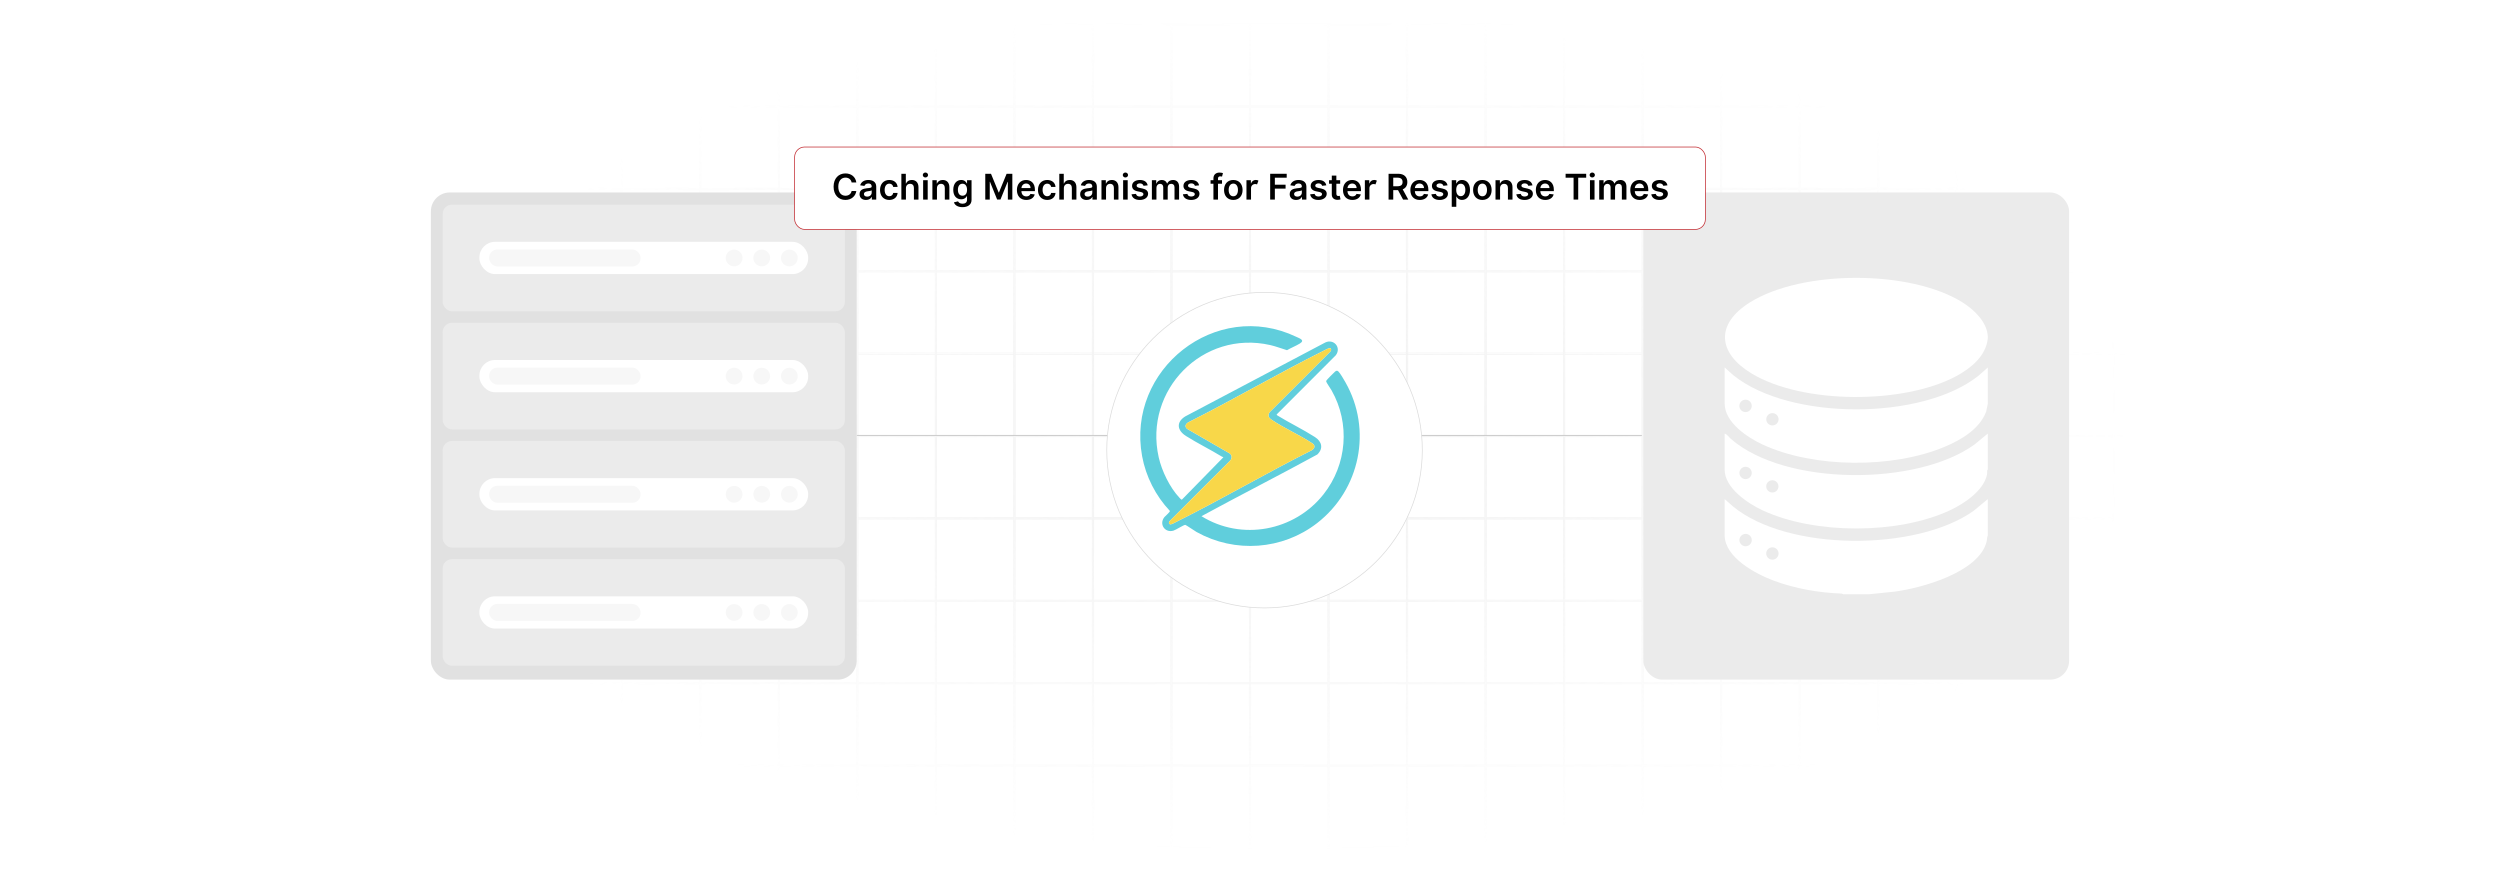 <?xml version="1.0" encoding="UTF-8"?>
<svg id="Layer_1" data-name="Layer 1" xmlns="http://www.w3.org/2000/svg" xmlns:xlink="http://www.w3.org/1999/xlink" viewBox="0 0 860 300">
  <defs>
    <filter id="luminosity-invert" x="39.647" y="-.272" width="782.115" height="300.272" color-interpolation-filters="sRGB" filterUnits="userSpaceOnUse">
      <feColorMatrix result="cm" values="-1 0 0 0 1 0 -1 0 0 1 0 0 -1 0 1 0 0 0 1 0"/>
    </filter>
    <radialGradient id="radial-gradient" cx="439.235" cy="148.479" fx="439.235" fy="148.479" r="298.487" gradientTransform="translate(0 74.962) scale(1 .495)" gradientUnits="userSpaceOnUse">
      <stop offset=".123" stop-color="#000" stop-opacity=".95"/>
      <stop offset="1" stop-color="#000" stop-opacity="0"/>
    </radialGradient>
    <mask id="mask" x="39.647" y="-.272" width="782.115" height="300.272" maskUnits="userSpaceOnUse">
      <g filter="url(#luminosity-invert)">
        <rect x="39.647" y="-.272" width="782.115" height="300.272" fill="url(#radial-gradient)"/>
      </g>
    </mask>
    <filter id="drop-shadow-1" x="350.6" y="70.32" width="168.96" height="168.96" filterUnits="userSpaceOnUse">
      <feOffset dx="5" dy="5"/>
      <feGaussianBlur result="blur" stdDeviation="10"/>
      <feFlood flood-color="#000" flood-opacity=".05"/>
      <feComposite in2="blur" operator="in"/>
      <feComposite in="SourceGraphic"/>
    </filter>
  </defs>
  <rect y="0" width="860" height="300" fill="#fff"/>
  <g mask="url(#mask)">
    <g opacity=".4">
      <path d="M808.41,291.922H51.59V8.078h756.819v283.845ZM52.09,291.422h755.819V8.578H52.09v282.845Z" fill="#e6e6e6" stroke="#d6d6d6" stroke-miterlimit="10" stroke-width=".25"/>
      <rect x="51.84" y="36.413" width="756.319" height=".5" fill="#e6e6e6" stroke="#d6d6d6" stroke-miterlimit="10" stroke-width=".25"/>
      <rect x="51.84" y="64.747" width="756.319" height=".5" fill="#e6e6e6" stroke="#d6d6d6" stroke-miterlimit="10" stroke-width=".25"/>
      <rect x="51.84" y="93.082" width="756.319" height=".5" fill="#e6e6e6" stroke="#d6d6d6" stroke-miterlimit="10" stroke-width=".25"/>
      <rect x="51.84" y="121.415" width="756.319" height=".5" fill="none" stroke="#d6d6d6" stroke-miterlimit="10" stroke-width=".25"/>
      <rect x="51.84" y="149.75" width="756.319" height=".5" fill="#e6e6e6" stroke="#d6d6d6" stroke-miterlimit="10" stroke-width=".25"/>
      <rect x="51.84" y="178.084" width="756.319" height=".5" fill="#e6e6e6" stroke="#d6d6d6" stroke-miterlimit="10" stroke-width=".25"/>
      <rect x="51.84" y="206.418" width="756.319" height=".5" fill="#e6e6e6" stroke="#d6d6d6" stroke-miterlimit="10" stroke-width=".25"/>
      <rect x="51.84" y="234.753" width="756.319" height=".5" fill="#e6e6e6" stroke="#d6d6d6" stroke-miterlimit="10" stroke-width=".25"/>
      <rect x="51.84" y="263.087" width="756.319" height=".5" fill="#e6e6e6" stroke="#d6d6d6" stroke-miterlimit="10" stroke-width=".25"/>
      <rect x="780.898" y="8.328" width=".5" height="283.345" fill="#e6e6e6" stroke="#d6d6d6" stroke-miterlimit="10" stroke-width=".25"/>
      <rect x="753.887" y="8.328" width=".5" height="283.345" fill="#e6e6e6" stroke="#d6d6d6" stroke-miterlimit="10" stroke-width=".25"/>
      <rect x="726.875" y="8.328" width=".5" height="283.345" fill="#e6e6e6" stroke="#d6d6d6" stroke-miterlimit="10" stroke-width=".25"/>
      <rect x="699.864" y="8.328" width=".5" height="283.345" fill="#e6e6e6" stroke="#d6d6d6" stroke-miterlimit="10" stroke-width=".25"/>
      <rect x="672.852" y="8.328" width=".5" height="283.345" fill="#e6e6e6" stroke="#d6d6d6" stroke-miterlimit="10" stroke-width=".25"/>
      <rect x="645.841" y="8.328" width=".5" height="283.345" fill="#e6e6e6" stroke="#d6d6d6" stroke-miterlimit="10" stroke-width=".25"/>
      <rect x="618.83" y="8.328" width=".5" height="283.345" fill="#e6e6e6" stroke="#d6d6d6" stroke-miterlimit="10" stroke-width=".25"/>
      <rect x="591.818" y="8.328" width=".5" height="283.345" fill="#e6e6e6" stroke="#d6d6d6" stroke-miterlimit="10" stroke-width=".25"/>
      <rect x="564.807" y="8.328" width=".5" height="283.345" fill="#e6e6e6" stroke="#d6d6d6" stroke-miterlimit="10" stroke-width=".25"/>
      <rect x="537.795" y="8.328" width=".5" height="283.345" fill="#e6e6e6" stroke="#d6d6d6" stroke-miterlimit="10" stroke-width=".25"/>
      <rect x="510.784" y="8.328" width=".5" height="283.345" fill="#e6e6e6" stroke="#d6d6d6" stroke-miterlimit="10" stroke-width=".25"/>
      <rect x="483.772" y="8.328" width=".5" height="283.345" fill="#e6e6e6" stroke="#d6d6d6" stroke-miterlimit="10" stroke-width=".25"/>
      <rect x="456.761" y="8.328" width=".5" height="283.345" fill="#e6e6e6" stroke="#d6d6d6" stroke-miterlimit="10" stroke-width=".25"/>
      <rect x="429.75" y="8.328" width=".5" height="283.345" fill="#e6e6e6" stroke="#d6d6d6" stroke-miterlimit="10" stroke-width=".25"/>
      <rect x="402.738" y="8.328" width=".5" height="283.345" fill="#e6e6e6" stroke="#d6d6d6" stroke-miterlimit="10" stroke-width=".25"/>
      <rect x="375.727" y="8.328" width=".5" height="283.345" fill="#e6e6e6" stroke="#d6d6d6" stroke-miterlimit="10" stroke-width=".25"/>
      <rect x="348.716" y="8.328" width=".5" height="283.345" fill="#e6e6e6" stroke="#d6d6d6" stroke-miterlimit="10" stroke-width=".25"/>
      <rect x="321.704" y="8.328" width=".5" height="283.345" fill="#e6e6e6" stroke="#d6d6d6" stroke-miterlimit="10" stroke-width=".25"/>
      <rect x="294.693" y="8.328" width=".5" height="283.345" fill="#e6e6e6" stroke="#d6d6d6" stroke-miterlimit="10" stroke-width=".25"/>
      <rect x="267.682" y="8.328" width=".5" height="283.345" fill="#e6e6e6" stroke="#d6d6d6" stroke-miterlimit="10" stroke-width=".25"/>
      <rect x="240.67" y="8.328" width=".5" height="283.345" fill="#e6e6e6" stroke="#d6d6d6" stroke-miterlimit="10" stroke-width=".25"/>
      <rect x="213.659" y="8.328" width=".5" height="283.345" fill="#e6e6e6" stroke="#d6d6d6" stroke-miterlimit="10" stroke-width=".25"/>
      <rect x="186.648" y="8.328" width=".5" height="283.345" fill="#e6e6e6" stroke="#d6d6d6" stroke-miterlimit="10" stroke-width=".25"/>
      <rect x="159.636" y="8.328" width=".5" height="283.345" fill="#e6e6e6" stroke="#d6d6d6" stroke-miterlimit="10" stroke-width=".25"/>
      <rect x="132.625" y="8.328" width=".5" height="283.345" fill="#e6e6e6" stroke="#d6d6d6" stroke-miterlimit="10" stroke-width=".25"/>
      <rect x="105.613" y="8.328" width=".5" height="283.345" fill="#e6e6e6" stroke="#d6d6d6" stroke-miterlimit="10" stroke-width=".25"/>
      <rect x="78.602" y="8.328" width=".5" height="283.345" fill="#e6e6e6" stroke="#d6d6d6" stroke-miterlimit="10" stroke-width=".25"/>
    </g>
  </g>
  <line x1="294.693" y1="149.75" x2="564.807" y2="149.75" fill="none" stroke="#bcbcbc" stroke-miterlimit="10" stroke-width=".25"/>
  <g>
    <rect x="148.223" y="66.208" width="146.47" height="167.583" rx="6.499" ry="6.499" fill="#e1e1e1"/>
    <g>
      <rect x="152.28" y="70.396" width="138.355" height="36.686" rx="3.213" ry="3.213" fill="#ebebeb"/>
      <g>
        <rect x="164.909" y="83.189" width="113.097" height="11.099" rx="5.387" ry="5.387" fill="#fff"/>
        <rect x="168.263" y="85.816" width="52.092" height="5.847" rx="2.837" ry="2.837" fill="#f7f7f7"/>
        <g>
          <circle cx="271.537" cy="88.739" r="2.88" fill="#f7f7f7"/>
          <circle cx="262.037" cy="88.739" r="2.88" fill="#f7f7f7"/>
          <circle cx="252.537" cy="88.739" r="2.88" fill="#f7f7f7"/>
        </g>
      </g>
    </g>
    <g>
      <rect x="152.28" y="111.042" width="138.355" height="36.686" rx="3.213" ry="3.213" fill="#ebebeb"/>
      <g>
        <rect x="164.909" y="123.836" width="113.097" height="11.099" rx="5.387" ry="5.387" fill="#fff"/>
        <rect x="168.263" y="126.462" width="52.092" height="5.847" rx="2.837" ry="2.837" fill="#f7f7f7"/>
        <g>
          <circle cx="271.537" cy="129.385" r="2.88" fill="#f7f7f7"/>
          <circle cx="262.037" cy="129.385" r="2.88" fill="#f7f7f7"/>
          <circle cx="252.537" cy="129.385" r="2.88" fill="#f7f7f7"/>
        </g>
      </g>
    </g>
    <g>
      <rect x="152.28" y="151.689" width="138.355" height="36.686" rx="3.213" ry="3.213" fill="#ebebeb"/>
      <g>
        <rect x="164.909" y="164.482" width="113.097" height="11.099" rx="5.387" ry="5.387" fill="#fff"/>
        <rect x="168.263" y="167.108" width="52.092" height="5.847" rx="2.837" ry="2.837" fill="#f7f7f7"/>
        <g>
          <circle cx="271.537" cy="170.031" r="2.88" fill="#f7f7f7"/>
          <circle cx="262.037" cy="170.031" r="2.88" fill="#f7f7f7"/>
          <circle cx="252.537" cy="170.031" r="2.88" fill="#f7f7f7"/>
        </g>
      </g>
    </g>
    <g>
      <rect x="152.28" y="192.335" width="138.355" height="36.686" rx="3.213" ry="3.213" fill="#ebebeb"/>
      <g>
        <rect x="164.909" y="205.128" width="113.097" height="11.099" rx="5.387" ry="5.387" fill="#fff"/>
        <rect x="168.263" y="207.754" width="52.092" height="5.847" rx="2.837" ry="2.837" fill="#f7f7f7"/>
        <g>
          <circle cx="271.537" cy="210.678" r="2.88" fill="#f7f7f7"/>
          <circle cx="262.037" cy="210.678" r="2.88" fill="#f7f7f7"/>
          <circle cx="252.537" cy="210.678" r="2.88" fill="#f7f7f7"/>
        </g>
      </g>
    </g>
  </g>
  <circle cx="430" cy="149.854" r="54.273" fill="#fff" filter="url(#drop-shadow-1)" stroke="#dbdbdb" stroke-miterlimit="10" stroke-width=".25"/>
  <g id="PQKnYX.tif">
    <g>
      <path d="M420.857,157.28c-.019-.024-.417-.137-.566-.227-4.011-2.447-8.359-4.579-12.31-7.071-3.03-1.911-3.479-4.741-.244-6.746l48.185-25.436c2.909-1.347,5.614,1.775,3.575,4.428l-20.347,20.366.195.28c4.206,2.598,8.858,4.814,13.001,7.476,2.387,1.533,2.969,3.93.805,5.999-13.197,7.216-26.633,14.027-39.844,21.219,13.808,8.579,31.968,5.131,41.975-7.509,8.104-10.236,9.232-24.393,2.776-35.782-.283-.499-1.829-2.755-1.849-3.034-.008-.111.018-.198.05-.301.067-.215,2.654-2.849,2.994-3.106.416-.315.709-.473,1.152-.05.644.616,1.912,2.821,2.406,3.688,9.337,16.374,5.066,36.995-9.716,48.466-11.931,9.259-28.254,10.424-41.458,3.073-.592-.33-3.658-2.438-3.887-2.46-.512-.049-3.218,1.732-4.098,1.99-2.905.852-5.046-2.234-3.087-4.671.317-.395,1.973-1.745,1.878-2.107-4.893-5.204-8.267-11.804-9.558-18.853-5.471-29.877,25.431-54.214,53.007-41.062,1.163.555,3.157,1.153,1.257,2.319-1.364.837-3.023,1.477-4.419,2.295-1.93-.57-3.791-1.318-5.778-1.768-23.21-5.259-43.546,15.502-38.358,38.602,1.056,4.703,3.827,10.423,7.15,13.936.179.189.612.739.856.613l14.257-14.567ZM457.763,119.885c-.416-.422-1.932.521-2.41.76-15.727,7.834-30.93,16.787-46.644,24.661-.947.626-1.264,1.494-.272,2.27l14.61,8.426c.767.626.846,1.633.193,2.372l-20.666,20.654c-.445.394-.788,1.144-.001,1.353.365.097,1.878-.76,2.322-.982,15.636-7.815,30.771-16.697,46.4-24.539.945-.625,1.267-1.498.27-2.268-4.442-2.962-9.73-5.223-14.118-8.187-1.025-.693-1.459-1.497-.683-2.614l20.848-20.837c.29-.239.425-.791.15-1.069Z" fill="#60cedc"/>
      <path d="M457.763,119.885c.274.278.139.831-.15,1.069l-20.848,20.837c-.776,1.117-.342,1.921.683,2.614,4.388,2.964,9.677,5.225,14.118,8.187.998.769.676,1.643-.27,2.268-15.628,7.842-30.764,16.724-46.4,24.539-.444.222-1.957,1.079-2.322.982-.787-.209-.444-.959.001-1.353l20.666-20.654c.653-.739.574-1.746-.193-2.372l-14.61-8.426c-.992-.776-.675-1.644.272-2.27,15.713-7.873,30.917-16.827,46.644-24.661.478-.238,1.994-1.181,2.41-.76Z" fill="#f8d749"/>
    </g>
  </g>
  <rect x="565.307" y="66.208" width="146.47" height="167.583" rx="6.499" ry="6.499" fill="#ebebeb"/>
  <g>
    <path d="M683.801,115.779v.638c-.616,6.087-5.871,10.304-10.906,13.003-18.023,9.661-52.705,9.697-70.326-.928-11.763-7.093-12.495-17.052-.556-24.493,17.991-11.212,55.069-11.233,73.059.001,3.928,2.453,8.558,6.799,8.73,11.779Z" fill="#fff"/>
    <path d="M683.801,171.684v12.541c-.324.669-.234,1.444-.438,2.219-2.768,10.485-22.367,15.887-31.783,17.095l-8.575.88h-8.924l-.514-.221c-7.869-.291-16.007-1.698-23.394-4.452-6.143-2.29-16.889-7.941-16.889-15.627v-12.435l2.875,2.544c18.89,15.518,63.152,15.486,82.822,1.455l4.82-3.999ZM602.612,185.784c0-1.174-.952-2.127-2.126-2.127s-2.126.952-2.126,2.127.952,2.127,2.126,2.127,2.126-.952,2.126-2.127ZM611.826,190.398c0-1.174-.951-2.126-2.125-2.126s-2.125.952-2.125,2.126.951,2.126,2.125,2.126,2.125-.952,2.125-2.126Z" fill="#fff"/>
    <path d="M683.801,149.152v12.329l-.196.338-.066,1.42c-1.166,5.58-7.928,10.054-12.768,12.309-17.896,8.337-46.562,8.337-64.457,0-5.038-2.347-13.03-7.685-13.03-13.96v-12.435c.861.231,1.452,1.226,2.122,1.81,18.722,16.308,63.965,16.25,83.787,1.977l4.608-3.787ZM602.598,162.695c0-1.17-.948-2.119-2.118-2.119s-2.118.949-2.118,2.119.948,2.119,2.118,2.119,2.118-.949,2.118-2.119ZM611.791,167.313c0-1.164-.943-2.107-2.107-2.107s-2.107.944-2.107,2.107.943,2.107,2.107,2.107,2.107-.944,2.107-2.107Z" fill="#fff"/>
    <path d="M683.801,126.407v12.541l-.578,2.716c-2.324,6.01-8.623,9.667-14.302,12.05-17.816,7.474-44.963,7.38-62.539-.767-5.201-2.411-13.098-7.599-13.098-14.106v-12.435c1.053.886,2.01,1.895,3.087,2.757,19.371,15.521,64.799,15.536,84.222.091,1.12-.891,2.122-1.923,3.208-2.849ZM602.603,139.622c0-1.178-.955-2.134-2.133-2.134s-2.133.955-2.133,2.134.955,2.134,2.133,2.134,2.133-.955,2.133-2.134ZM611.826,144.233c0-1.169-.947-2.116-2.115-2.116s-2.115.947-2.115,2.116.947,2.116,2.115,2.116,2.115-.947,2.115-2.116Z" fill="#fff"/>
  </g>
  <g>
    <rect x="273.354" y="50.569" width="313.293" height="28.355" rx="3.455" ry="3.455" fill="#fff" stroke="#c1272d" stroke-miterlimit="10" stroke-width=".25"/>
    <g>
      <path d="M292.956,62.774c-.186-1.062-1.031-1.673-2.11-1.673-1.452,0-2.474,1.114-2.474,3.116,0,2.037,1.031,3.116,2.47,3.116,1.062,0,1.911-.585,2.115-1.625l1.621.009c-.247,1.694-1.647,3.059-3.757,3.059-2.34,0-4.065-1.694-4.065-4.559,0-2.869,1.747-4.559,4.065-4.559,1.967,0,3.484,1.144,3.757,3.116h-1.621Z"/>
      <path d="M295.684,66.787c0-1.5,1.235-1.885,2.526-2.024,1.174-.126,1.647-.147,1.647-.598v-.026c0-.654-.398-1.027-1.127-1.027-.767,0-1.209.39-1.365.845l-1.465-.208c.347-1.214,1.422-1.838,2.821-1.838,1.27,0,2.704.529,2.704,2.288v4.455h-1.508v-.915h-.052c-.286.559-.91,1.049-1.955,1.049-1.27,0-2.227-.693-2.227-2.002ZM299.861,66.267v-.784c-.204.165-1.027.269-1.438.325-.702.1-1.227.351-1.227.954,0,.576.468.875,1.123.875.945,0,1.542-.628,1.542-1.369Z"/>
      <path d="M302.73,65.352c0-2.032,1.231-3.441,3.181-3.441,1.625,0,2.752.949,2.86,2.393h-1.5c-.121-.642-.585-1.127-1.339-1.127-.967,0-1.612.806-1.612,2.149,0,1.361.633,2.18,1.612,2.18.689,0,1.205-.412,1.339-1.127h1.5c-.113,1.413-1.179,2.405-2.852,2.405-1.989,0-3.189-1.417-3.189-3.432Z"/>
      <path d="M311.64,68.654h-1.569v-8.875h1.534v3.35h.078c.308-.754.958-1.218,1.98-1.218,1.382,0,2.292.897,2.292,2.505v4.238h-1.569v-3.996c0-.897-.485-1.421-1.309-1.421-.841,0-1.438.555-1.438,1.517v3.9Z"/>
      <path d="M317.438,60.204c0-.473.407-.854.91-.854.498,0,.906.381.906.854,0,.468-.407.849-.906.849-.503,0-.91-.381-.91-.849ZM317.559,61.998h1.569v6.656h-1.569v-6.656Z"/>
      <path d="M322.312,68.654h-1.569v-6.656h1.5v1.131h.078c.303-.741.988-1.218,1.985-1.218,1.373,0,2.284.91,2.279,2.505v4.238h-1.568v-3.996c0-.888-.485-1.421-1.296-1.421-.828,0-1.408.555-1.408,1.517v3.9Z"/>
      <path d="M328.149,69.607l1.413-.342c.191.364.607.81,1.551.81.893,0,1.543-.403,1.543-1.356v-1.261h-.078c-.243.49-.775,1.101-1.915,1.101-1.534,0-2.743-1.083-2.743-3.254,0-2.188,1.209-3.394,2.747-3.394,1.175,0,1.673.707,1.911,1.188h.087v-1.101h1.547v6.765c0,1.677-1.326,2.501-3.124,2.501-1.694,0-2.652-.75-2.938-1.656ZM332.665,65.296c0-1.261-.555-2.098-1.565-2.098-1.044,0-1.582.889-1.582,2.098,0,1.227.546,2.032,1.582,2.032,1.001,0,1.565-.763,1.565-2.032Z"/>
      <path d="M340.902,59.779l2.635,6.431h.104l2.635-6.431h1.967v8.875h-1.542v-6.097h-.083l-2.453,6.071h-1.153l-2.453-6.085h-.083v6.11h-1.542v-8.875h1.967Z"/>
      <path d="M349.817,65.365c0-2.054,1.244-3.454,3.15-3.454,1.638,0,3.042,1.027,3.042,3.363v.481h-4.637c.013,1.14.685,1.807,1.699,1.807.676,0,1.196-.295,1.408-.858l1.465.165c-.277,1.157-1.343,1.915-2.894,1.915-2.006,0-3.233-1.33-3.233-3.419ZM354.506,64.698c-.009-.906-.615-1.565-1.517-1.565-.936,0-1.565.715-1.612,1.565h3.129Z"/>
      <path d="M357.058,65.352c0-2.032,1.23-3.441,3.181-3.441,1.625,0,2.752.949,2.86,2.393h-1.5c-.122-.642-.585-1.127-1.339-1.127-.966,0-1.612.806-1.612,2.149,0,1.361.633,2.18,1.612,2.18.689,0,1.205-.412,1.339-1.127h1.5c-.113,1.413-1.179,2.405-2.852,2.405-1.989,0-3.189-1.417-3.189-3.432Z"/>
      <path d="M365.967,68.654h-1.568v-8.875h1.534v3.35h.078c.308-.754.958-1.218,1.98-1.218,1.382,0,2.292.897,2.292,2.505v4.238h-1.569v-3.996c0-.897-.485-1.421-1.309-1.421-.841,0-1.439.555-1.439,1.517v3.9Z"/>
      <path d="M371.575,66.787c0-1.5,1.235-1.885,2.526-2.024,1.174-.126,1.647-.147,1.647-.598v-.026c0-.654-.398-1.027-1.127-1.027-.767,0-1.209.39-1.365.845l-1.465-.208c.347-1.214,1.422-1.838,2.821-1.838,1.27,0,2.704.529,2.704,2.288v4.455h-1.508v-.915h-.052c-.286.559-.91,1.049-1.955,1.049-1.27,0-2.227-.693-2.227-2.002ZM375.752,66.267v-.784c-.204.165-1.027.269-1.438.325-.702.1-1.227.351-1.227.954,0,.576.468.875,1.123.875.945,0,1.542-.628,1.542-1.369Z"/>
      <path d="M380.476,68.654h-1.569v-6.656h1.5v1.131h.078c.303-.741.988-1.218,1.985-1.218,1.373,0,2.284.91,2.279,2.505v4.238h-1.568v-3.996c0-.888-.485-1.421-1.296-1.421-.828,0-1.408.555-1.408,1.517v3.9Z"/>
      <path d="M386.234,60.204c0-.473.407-.854.91-.854.498,0,.906.381.906.854,0,.468-.407.849-.906.849-.503,0-.91-.381-.91-.849ZM386.356,61.998h1.569v6.656h-1.569v-6.656Z"/>
      <path d="M393.371,63.914c-.121-.438-.502-.832-1.226-.832-.655,0-1.153.312-1.148.763-.004.386.264.62.94.771l1.135.243c1.257.273,1.868.854,1.872,1.803-.004,1.261-1.179,2.123-2.843,2.123-1.634,0-2.661-.724-2.856-1.946l1.53-.147c.134.598.603.91,1.322.91.746,0,1.239-.342,1.239-.797,0-.377-.286-.624-.897-.758l-1.135-.238c-1.278-.264-1.877-.906-1.872-1.877-.004-1.23,1.087-2.019,2.691-2.019,1.56,0,2.461.72,2.678,1.846l-1.43.156Z"/>
      <path d="M396.248,61.998h1.499v1.131h.078c.277-.758.945-1.218,1.837-1.218.897,0,1.543.464,1.798,1.218h.069c.295-.741,1.032-1.218,1.998-1.218,1.222,0,2.08.789,2.08,2.275v4.468h-1.573v-4.225c0-.823-.502-1.196-1.135-1.196-.758,0-1.205.52-1.205,1.27v4.151h-1.539v-4.29c0-.685-.455-1.131-1.118-1.131-.676,0-1.222.555-1.222,1.374v4.047h-1.568v-6.656Z"/>
      <path d="M411.047,63.914c-.121-.438-.502-.832-1.226-.832-.655,0-1.153.312-1.148.763-.004.386.264.62.94.771l1.135.243c1.257.273,1.868.854,1.872,1.803-.004,1.261-1.179,2.123-2.843,2.123-1.634,0-2.661-.724-2.856-1.946l1.53-.147c.134.598.603.91,1.322.91.746,0,1.239-.342,1.239-.797,0-.377-.286-.624-.897-.758l-1.135-.238c-1.278-.264-1.877-.906-1.872-1.877-.004-1.23,1.087-2.019,2.691-2.019,1.56,0,2.461.72,2.678,1.846l-1.43.156Z"/>
      <path d="M420.371,63.211h-1.382v5.443h-1.569v-5.443h-.983v-1.213h.983v-.628c0-1.343.923-2.006,2.08-2.006.542,0,.988.113,1.192.182l-.316,1.213c-.13-.039-.338-.096-.585-.096-.585,0-.802.29-.802.81v.524h1.382v1.213Z"/>
      <path d="M421.069,65.352c0-2.062,1.239-3.441,3.189-3.441s3.189,1.378,3.189,3.441c0,2.059-1.239,3.432-3.189,3.432s-3.189-1.373-3.189-3.432ZM425.858,65.348c0-1.218-.529-2.192-1.59-2.192-1.079,0-1.608.975-1.608,2.192s.529,2.18,1.608,2.18c1.062,0,1.59-.962,1.59-2.18Z"/>
      <path d="M428.783,61.998h1.521v1.109h.069c.243-.771.875-1.205,1.642-1.205.36,0,.659.095.893.243l-.485,1.3c-.169-.078-.363-.139-.619-.139-.819,0-1.452.594-1.452,1.435v3.913h-1.568v-6.656Z"/>
      <path d="M436.94,59.779h5.686v1.348h-4.077v2.41h3.688v1.348h-3.688v3.77h-1.608v-8.875Z"/>
      <path d="M443.656,66.787c0-1.5,1.235-1.885,2.526-2.024,1.175-.126,1.647-.147,1.647-.598v-.026c0-.654-.398-1.027-1.127-1.027-.767,0-1.209.39-1.364.845l-1.465-.208c.347-1.214,1.421-1.838,2.821-1.838,1.27,0,2.704.529,2.704,2.288v4.455h-1.509v-.915h-.052c-.286.559-.91,1.049-1.954,1.049-1.27,0-2.228-.693-2.228-2.002ZM447.834,66.267v-.784c-.204.165-1.027.269-1.44.325-.701.1-1.226.351-1.226.954,0,.576.468.875,1.122.875.944,0,1.543-.628,1.543-1.369Z"/>
      <path d="M454.818,63.914c-.121-.438-.503-.832-1.227-.832-.654,0-1.152.312-1.148.763-.004.386.265.62.94.771l1.136.243c1.257.273,1.867.854,1.872,1.803-.005,1.261-1.179,2.123-2.843,2.123-1.634,0-2.661-.724-2.856-1.946l1.529-.147c.135.598.603.91,1.322.91.745,0,1.239-.342,1.239-.797,0-.377-.286-.624-.897-.758l-1.136-.238c-1.278-.264-1.876-.906-1.872-1.877-.004-1.23,1.088-2.019,2.691-2.019,1.56,0,2.462.72,2.678,1.846l-1.43.156Z"/>
      <path d="M461.019,63.211h-1.313v3.441c0,.633.316.771.711.771.195,0,.373-.039.46-.061l.264,1.227c-.169.056-.477.143-.923.156-1.179.035-2.089-.581-2.08-1.833v-3.701h-.944v-1.213h.944v-1.595h1.568v1.595h1.313v1.213Z"/>
      <path d="M461.982,65.365c0-2.054,1.244-3.454,3.151-3.454,1.638,0,3.042,1.027,3.042,3.363v.481h-4.637c.013,1.14.685,1.807,1.698,1.807.676,0,1.196-.295,1.408-.858l1.465.165c-.277,1.157-1.343,1.915-2.894,1.915-2.007,0-3.233-1.33-3.233-3.419ZM466.672,64.698c-.009-.906-.615-1.565-1.517-1.565-.936,0-1.565.715-1.612,1.565h3.129Z"/>
      <path d="M469.509,61.998h1.522v1.109h.069c.242-.771.875-1.205,1.643-1.205.359,0,.658.095.893.243l-.485,1.3c-.169-.078-.364-.139-.62-.139-.818,0-1.451.594-1.451,1.435v3.913h-1.569v-6.656Z"/>
      <path d="M477.666,59.779h3.328c2.037,0,3.129,1.144,3.129,2.838,0,1.205-.55,2.098-1.595,2.518l1.92,3.519h-1.794l-1.742-3.25h-1.638v3.25h-1.608v-8.875ZM480.756,64.069c1.192,0,1.73-.507,1.73-1.452s-.537-1.495-1.738-1.495h-1.473v2.947h1.481Z"/>
      <path d="M485.164,65.365c0-2.054,1.243-3.454,3.15-3.454,1.638,0,3.042,1.027,3.042,3.363v.481h-4.637c.013,1.14.685,1.807,1.698,1.807.676,0,1.196-.295,1.408-.858l1.465.165c-.277,1.157-1.344,1.915-2.894,1.915-2.007,0-3.232-1.33-3.232-3.419ZM489.853,64.698c-.009-.906-.615-1.565-1.517-1.565-.936,0-1.565.715-1.612,1.565h3.129Z"/>
      <path d="M496.522,63.914c-.121-.438-.503-.832-1.227-.832-.654,0-1.152.312-1.148.763-.004.386.265.62.94.771l1.136.243c1.257.273,1.867.854,1.872,1.803-.005,1.261-1.179,2.123-2.843,2.123-1.634,0-2.661-.724-2.856-1.946l1.529-.147c.135.598.603.91,1.322.91.745,0,1.239-.342,1.239-.797,0-.377-.286-.624-.897-.758l-1.136-.238c-1.278-.264-1.876-.906-1.872-1.877-.004-1.23,1.088-2.019,2.691-2.019,1.56,0,2.462.72,2.678,1.846l-1.43.156Z"/>
      <path d="M499.397,61.998h1.543v1.101h.091c.238-.481.729-1.188,1.902-1.188,1.539,0,2.748,1.205,2.748,3.424,0,2.192-1.175,3.437-2.743,3.437-1.145,0-1.66-.681-1.907-1.166h-.065v3.545h-1.569v-9.152ZM502.501,67.484c1.035,0,1.581-.91,1.581-2.158,0-1.239-.537-2.128-1.581-2.128-1.01,0-1.565.836-1.565,2.128s.564,2.158,1.565,2.158Z"/>
      <path d="M506.744,65.352c0-2.062,1.239-3.441,3.189-3.441,1.949,0,3.189,1.378,3.189,3.441,0,2.059-1.24,3.432-3.189,3.432-1.95,0-3.189-1.373-3.189-3.432ZM511.532,65.348c0-1.218-.528-2.192-1.591-2.192-1.079,0-1.607.975-1.607,2.192s.528,2.18,1.607,2.18c1.062,0,1.591-.962,1.591-2.18Z"/>
      <path d="M516.026,68.654h-1.569v-6.656h1.5v1.131h.078c.303-.741.987-1.218,1.984-1.218,1.374,0,2.284.91,2.279,2.505v4.238h-1.568v-3.996c0-.888-.485-1.421-1.296-1.421-.828,0-1.408.555-1.408,1.517v3.9Z"/>
      <path d="M525.737,63.914c-.121-.438-.503-.832-1.227-.832-.654,0-1.152.312-1.148.763-.004.386.265.62.94.771l1.136.243c1.257.273,1.868.854,1.872,1.803-.004,1.261-1.179,2.123-2.843,2.123-1.634,0-2.661-.724-2.856-1.946l1.529-.147c.135.598.603.91,1.321.91.746,0,1.24-.342,1.24-.797,0-.377-.286-.624-.897-.758l-1.136-.238c-1.278-.264-1.876-.906-1.872-1.877-.004-1.23,1.088-2.019,2.691-2.019,1.56,0,2.462.72,2.679,1.846l-1.431.156Z"/>
      <path d="M528.328,65.365c0-2.054,1.244-3.454,3.151-3.454,1.638,0,3.042,1.027,3.042,3.363v.481h-4.637c.013,1.14.685,1.807,1.698,1.807.676,0,1.196-.295,1.408-.858l1.465.165c-.277,1.157-1.343,1.915-2.894,1.915-2.007,0-3.233-1.33-3.233-3.419ZM533.018,64.698c-.009-.906-.615-1.565-1.517-1.565-.936,0-1.565.715-1.612,1.565h3.129Z"/>
      <path d="M538.567,59.779h7.081v1.348h-2.743v7.527h-1.595v-7.527h-2.743v-1.348Z"/>
      <path d="M546.828,60.204c0-.473.407-.854.91-.854.498,0,.905.381.905.854,0,.468-.407.849-.905.849-.503,0-.91-.381-.91-.849ZM546.949,61.998h1.569v6.656h-1.569v-6.656Z"/>
      <path d="M550.134,61.998h1.5v1.131h.078c.277-.758.944-1.218,1.837-1.218.897,0,1.543.464,1.799,1.218h.069c.294-.741,1.031-1.218,1.997-1.218,1.223,0,2.08.789,2.08,2.275v4.468h-1.572v-4.225c0-.823-.503-1.196-1.136-1.196-.759,0-1.205.52-1.205,1.27v4.151h-1.538v-4.29c0-.685-.455-1.131-1.118-1.131-.676,0-1.222.555-1.222,1.374v4.047h-1.569v-6.656Z"/>
      <path d="M560.816,65.365c0-2.054,1.243-3.454,3.15-3.454,1.638,0,3.042,1.027,3.042,3.363v.481h-4.637c.013,1.14.685,1.807,1.698,1.807.676,0,1.196-.295,1.408-.858l1.465.165c-.277,1.157-1.344,1.915-2.894,1.915-2.007,0-3.232-1.33-3.232-3.419ZM565.505,64.698c-.009-.906-.615-1.565-1.517-1.565-.936,0-1.565.715-1.612,1.565h3.129Z"/>
      <path d="M572.174,63.914c-.121-.438-.503-.832-1.227-.832-.654,0-1.152.312-1.148.763-.004.386.265.62.94.771l1.136.243c1.257.273,1.867.854,1.872,1.803-.005,1.261-1.179,2.123-2.843,2.123-1.634,0-2.661-.724-2.856-1.946l1.529-.147c.135.598.603.91,1.322.91.745,0,1.239-.342,1.239-.797,0-.377-.286-.624-.897-.758l-1.136-.238c-1.278-.264-1.876-.906-1.872-1.877-.004-1.23,1.088-2.019,2.691-2.019,1.56,0,2.462.72,2.678,1.846l-1.43.156Z"/>
    </g>
  </g>
</svg>
